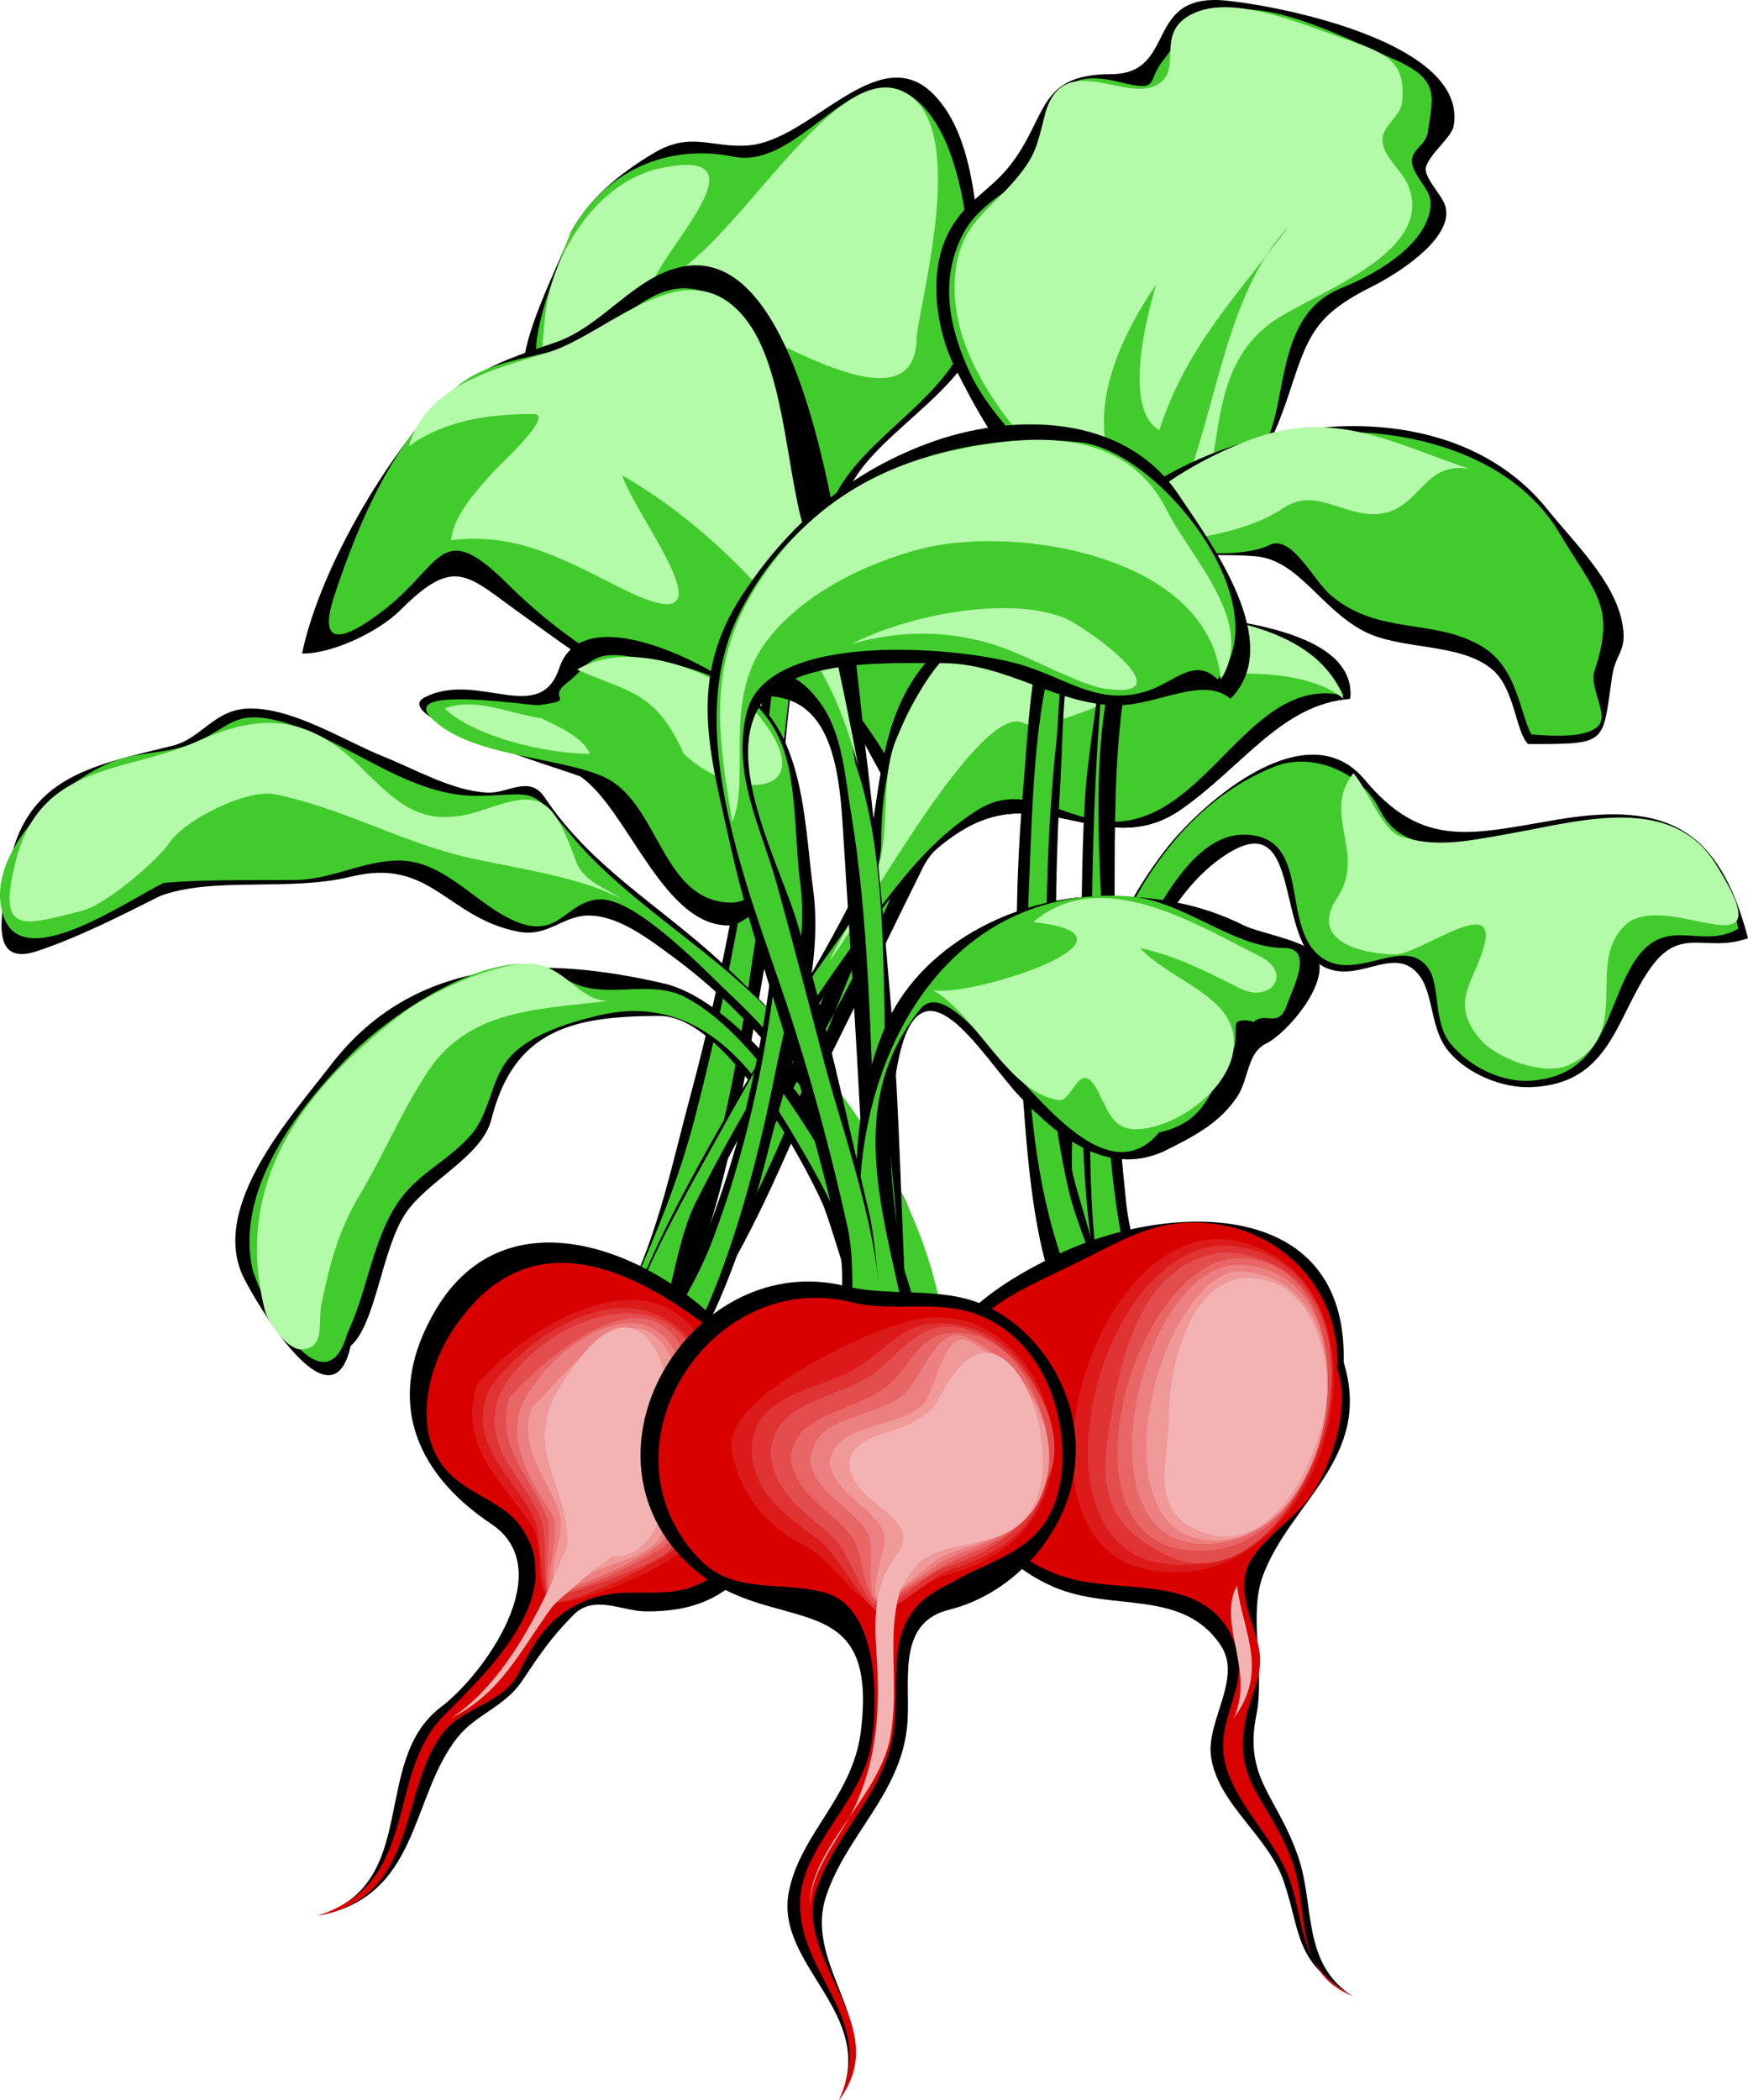 <?xml version="1.0" encoding="UTF-8"?>
<svg enable-background="new 0 0 226.681 272.209"   sodipodi:version="0.32" version="1.0" viewBox="0 0 226.68 272.21" xml:space="preserve" xmlns="http://www.w3.org/2000/svg" xmlns:sodipodi="http://inkscape.sourceforge.net/DTD/sodipodi-0.dtd">
<sodipodi:namedview bordercolor="#666666" borderopacity="1.0" pagecolor="#ffffff"/>

	<path d="m116.36 104.42c-5.313-11.229-20.374-30.581 2.098-34.819 6.978-1.316 21.245 1.054 25.797 7.132 6.833 9.125-0.309 18.461-8.104 24.037-4.59 3.283-13.813 6.34-16.436 11.618-4.056 8.158-8.017 16.454-12.126 24.672-5.874 11.748-15.948 42.495-31.502 44.123 1.046-5.715 10.17-12.116 13.426-17.408 4.524-7.352 8.397-15.275 12.048-23.096 3.619-7.753 6.976-15.61 10.812-23.257 1.87-3.71 5.59-8.76 3.99-12.99"/>
	<path d="m117.62 104.84c-0.947-5.259-5.022-10.465-8.179-14.682-6.393-8.54 0.797-17.344 9.858-18.876 7.188-1.216 18.999 0.017 23.699 6.292 6.295 8.404-0.384 18.249-8.104 22.667-5.801 3.319-12.94 6.225-17.063 11.731-5.313 7.094-8.498 16.963-11.984 25.09-5.807 13.538-14.301 36.68-28.917 42.865 10.821-11.707 18.387-23.746 25.59-38.175 2.84-5.71 18.62-31.9 15.09-36.9" fill="#42CB2C"/>
	<path d="m73.991 30.171c2.427-4.509 6.381-7.681 10.7-10.278 4.92-2.958 7.486-0.67 12.371-1.048 8.122-0.629 16.776-13.761 23.911-6.71 6.146 6.074 5.725 18.83 6.604 26.705 1.108 9.922-12.318 15.811-16.857 23.38-10.882 18.147-8.214 45.111-11.977 65.418-3.732 20.146-7.037 47.58-25.588 60.254-1.668-5.244 6.495-16.428 8.876-21.489 3.479-7.394 5.259-16.04 7.379-23.91 4.489-16.667 7.895-34.585 9.393-51.794 0.975-11.193 4.364-41.272-11.418-45.224-4.267-1.068-18.086 6.008-18.636 5.459-3.472-3.481 3.955-16.802 5.252-20.76"/>
	<path d="m73.991 30.171c4.444-8.032 12.518-11.602 21.187-9.858 8.889 1.788 16.154-14.373 24.12-6.921 5.791 5.417 6.709 18.874 6.709 26.287 0 10.224-12.371 15.418-17.196 23.628-5.306 9.027-5.743 20.841-6.964 31.025-1.407 11.735-3.29 23.405-5.024 35.097-3.12 21.036-8.919 42.651-24.09 58.463 5.712-14.617 13.332-27.397 17.361-42.935 4.605-17.753 7.735-35.565 9.835-53.78 1.569-13.607 3.874-35.69-7.822-45.719-8.933-7.66-12.158 1.397-20 2.958-6.42 1.275 0.926-15.62 1.881-18.248" fill="#42CB2C"/>
	<path d="m118.88 43.595c0.867-6.648 6.846-28.217-2.098-31.882-9.408-3.856-22.737 22.985-32.301 25.168 2.182-5.469 14.93-17.889 1.262-15.1-8.515 1.737-14.435 11.54-15.104 19.716-0.366 4.476-1.186 6.675 3.986 3.564 4.894-2.943 8.822-5.662 14.681-5.662 4.925 1e-3 29.596 18.483 29.576 4.196" fill="#B3FAA9"/>
	<path d="m226.68 121.62c-3.7-14.133-10.379-17.778-24.697-15.39-11.037 1.841-17.43 3.938-25.008-5.164-7.45-8.948-20.847 2.823-25.485 8.625-7.558 9.455-12.274 22.769-13.87 34.726-0.337 2.52-1.936 29.78 5.166 27.958 1.13-0.29-1.063-26.363-0.222-29.728 2.463-9.858 6.649-24.611 15.321-31.096 11.178-8.359 7.271 9.47 13.215 13.426 4.627 3.08 9.455-2.673 12.793 1.255 2.103 2.475 1.472 7.054 3.986 10.069 2.42 2.902 6.962 4.768 10.695 4.613 10.385-0.429 10.975-9.199 15.521-15.518 3.91-5.44 7.1-1.85 12.58-3.78"/>
	<path d="m225.42 120.36c-3.928-19.019-19.805-13.902-34.45-11.458-5.066 0.846-9.666 0.825-12.11-4.063-2.337-4.674-8.592-7.473-13.637-5.455-24.762 9.908-31.366 51.471-22.439 72.988-1.221-16.56-4.791-31.69 3.704-47.632 2.766-5.189 7.593-16.547 14.753-16.547 8.703 0 4.965 10.838 9.438 15.311 4.533 4.534 11.205-2.509 14.471 1.891 1.711 2.305 0.623 6.966 2.938 9.855 2.386 2.979 6.658 5.113 10.486 4.826 9.691-0.728 9.577-9.624 13.424-15.521 4-6.12 8.65-1.33 13.43-4.19" fill="#42CB2C"/>
	<path d="m175.5 100.22c1.707 1.854 3.745 7.397 6.082 8.178 4.389 1.467 8.411 0.66 12.847-0.08 9.199-1.535 22.055-5.929 28.054 3.646 9.526 15.205-6.52 2.977-11.746 7.968-5.274 5.038 1.173 13.887-7.131 18.039-3.221 1.61-9.512-0.684-11.744-3.357-4.014-4.806-0.562-7.422 0.629-12.163 1.643-6.542-8.396 1.258-11.537 1.258-3.604 0-11.498-1.408-7.549-7.341 3.84-5.77-2.09-10.86 2.1-16.16" fill="#B3FAA9"/>
	<path d="m20.721 116.16c-5.154 2.577-10.463 5.304-15.941 7.13-6.429 2.143-4.359-5.422-3.884-9.197 1.685-13.395 10.729-14.76 21.501-17.44 3.81-0.948 5.419-4.821 10.069-4.821 5.744 0 12.104 4.167 17.367 6.274 4.156 1.664 8.705 4.337 13.254 4.63 2.824 0.182 5.541-2.382 7.552 0.629 6.037 9.037 14.919 14.018 22.797 21.286 9.807 9.049 17.954 18.896 23.936 30.859 1.653 3.306 8.865 26.89 4.024 24.41-2.934-1.502-3.877-9.986-4.708-12.758-1.789-5.966-3.907-12.039-7.041-17.445-5.633-9.719-13.142-18.887-22.231-25.59-3.329-2.455-7.35-5.583-11.327-5.453-3.155 0.104-5.095 2.795-8.807 2.098-9.395-1.765-11.331-9.716-21.813-7.132-7.967 1.96-17.87-0.08-24.741 2.51"/>
	<path d="m21.139 114.48c-5.145 2.573-17.849 11.412-20.556 4.617-3.414-8.567 8.976-19.459 15.943-20.974 3.565-0.775 5.942-0.6 9.225-2.097 3.978-1.814 4.702-3.852 9.79-2.72 8.862 1.973 16.845 9.91 26.288 9.847 7.537-0.05 6.699-1.587 12.163 5.035 6.312 7.649 15.518 13.192 22.926 20.033 13.657 12.61 27.113 32.63 25.734 52.118-2.868-3.708-3.363-9.113-4.707-13.594-1.997-6.66-4.873-12.531-8.269-18.564-4.067-7.225-8.657-13.322-14.711-19.019-3.231-3.041-12.427-12.788-17.197-12.584-4.38 0.188-5.174 5.138-10.696 2.937-5.198-2.072-9.334-7.972-15.313-7.972-4.686 0-8.682 2.458-13.424 2.52-5.787 0.05-12.181-0.08-17.19 0.39" fill="#42CB2C"/>
	<path d="m74.831 111.97c-3.106-8.481-4.453-9.696-11.745-7.132-7.834 2.755-10.98-0.076-16.359-5.455-6.816-6.816-13.183-6.906-20.976-3.353-9.148 4.172-20.491 2.707-23.707 15.551-2.421 9.674 0.727 8.451 8.607 6.469 3.158-0.794 9.868-6.625 11.325-8.808 2.036-3.05 10.101-6.998 13.635-6.294 8.639 1.72 16.438 6.219 24.959 8.18 6.113 1.407 14.731 2.484 20.134 5.453-2.169-1.52-4.648-2.1-5.873-4.61" fill="#B3FAA9"/>
	<path d="m45.468 174.47c-2.467 11.289-12.46-6.028-13.842-8.808-4.57-9.189 6.128-20.929 11.327-27.684 11.045-14.351 27.979-14.036 43.205-10.487 8.248 1.923 18.312 14.474 22.272 21.826 2.055 3.815 15.004 29.124 8.349 32.284-2.411 1.145-8.567-22.203-10.16-25.705-2.962-6.515-12.832-24.21-21.092-24.21-11.465 0-18.911 1.899-21.812 13.422-1.212 4.813-8.293 7.939-11.116 12.165-3.107 4.64-3.878 14.44-7.132 17.19"/>
	<path d="m45.05 172.79c-2.958 10.764-11.608-4.747-12.375-8.599-2.048-10.272 6.1-20.784 13.002-27.688 4.782-4.781 15.582-12.06 22.862-11.535 2.951 0.213 4.368 2.195 7.132 2.937 4.188 1.125 9.047-0.722 13.004 1.259 8.891 4.454 17.326 18.736 21.812 27.264 2.728 5.186 4.862 10.891 5.453 16.779 0.253 2.519 1.294 8.854-1.678 4.405-2.278-3.408-1.929-9.778-3.261-13.773-2.176-6.526-5.144-11.772-8.669-17.649-5.93-9.888-13.125-17.391-24.981-14.508-3.726 0.906-8.746 2.443-11.327 5.452-2.441 2.846-2.426 7.153-5.034 10.065-3.426 3.825-7.332 4.977-10.052 9.726-2.786 4.89-3.477 10.82-5.886 15.88" fill="#42CB2C"/>
	<path d="m79.865 129.59c-8.927 1.285-18.679 0.753-24.329 9.228-3.337 5.006-5.793 10.876-8.812 15.941-2.82 4.733-3.873 8.718-5.03 14.26-0.495 2.368 0.59 5.874-2.728 5.874-1.731 0-4.229-3.501-4.615-5.034-4.208-16.754 5.045-28.885 18.248-38.802 3.295-2.476 13.46-7.333 17.828-5.872 3.747 1.25 5.522 5.31 9.438 4.4" fill="#B3FAA9"/>
	<path d="m175.09 90.573c0.95-9.643-18.809-10.526-25.029-11.214-11.329-1.254-24.555-2.092-31.6 8.699-5.885 9.014-3.725 20.261-8.39 29.363-5.515 10.76-12.46 21.007-18.347 31.603-5.701 10.26-11.901 22.15-13.224 33.98-0.505 4.521-1.146 8.368 2.625 4.474 3.65-3.771 3.415-12.451 4.878-17.213 3.839-12.494 9.962-23.781 16.935-34.803 5.521-8.727 13.555-23.774 23.101-28.541 9.897-4.941 17.885 4.54 27.235-2.081 8.09-5.734 12.96-13.558 21.81-14.267"/>
	<path d="m175.09 90.573c0.95-9.643-18.809-10.526-25.029-11.214-11.329-1.254-24.555-2.092-31.6 8.699-5.885 9.014-3.725 20.261-8.39 29.363-5.515 10.76-12.46 21.007-18.347 31.603-5.701 10.26-11.901 22.15-13.224 33.98-0.505 4.521-1.146 8.368 2.625 4.474 3.65-3.771 3.415-12.451 4.878-17.213 3.839-12.494 9.962-23.781 16.935-34.803 5.521-8.727 13.555-23.774 23.101-28.541 9.897-4.941 17.885 4.54 27.235-2.081 8.09-5.734 12.96-13.558 21.81-14.267"/>
	<path d="m174.25 90.155c-5.698-11.622-23.444-10.487-34.538-10.487-17.629 0-25.446 12.83-25.446 29.572 0 6.34-5.959 12.719-9.229 17.828-4.367 6.822-8.338 13.75-12.273 20.836-6.957 12.527-15.254 26.833-14.574 41.667 6.895-4.258 8.039-25.725 11.955-33.558 6.452-12.904 13.861-24.561 22.391-36.195 4.117-5.615 8.311-11.125 14.284-14.856 6.161-3.847 11.478 1.617 17.65 1.554 12.23-0.12 17.65-19.192 29.79-16.355" fill="#42CB2C"/>
	<path d="m112.58 115.32c3.601-5.608 1.031-13.649 3.791-19.855 3.758-8.45 7.579-14.508 17.431-15.49 11.184-1.115 35.792-2.458 40.442 10.595-5.407-4.371-16.607-3.463-23.01-2.297-3.964 0.722-15.464 6.979-18.518 5.445-5.767-2.896-21.667 26.768-25.171 30.832 1.46-2.97 3.53-6.25 5.04-9.23" fill="#B3FAA9"/>
	<path d="m112.58 99.802c-1.634-11.449-4.977-69.037-24.12-65.228-6.262 1.247-10.342 7.783-16.568 9.858-6.712 2.238-11.876 4.062-16.593 9.571-6.687 7.81-14.021 20.644-16.127 30.699 3.681 0.094 9.797-2.666 12.795-5.664 7.096-7.096 8.612-4.433 15.729 0.629 8.723 6.205 17.025 13.163 28.105 10.905 10.869-2.215 12.845 6.228 13.467 16.22 1.542 24.769 3.312 49.138 3.312 73.969 0 2.342 2.38 5.591 4.615 3.355 2.197-2.197 0.534-10.52 0.376-13.368-0.73-13.21-0.87-26.491-1.965-39.672-0.88-10.44-1.81-20.87-3.04-31.278"/>
	<path d="m110.91 98.963c-1.78-11.836-4.622-22.928-7.972-34.394-2.595-8.883-1.458-24.797-12.793-27.057-5.5-1.096-9.497 4.358-14.055 6.501-5.248 2.468-11.919 2.161-16.566 5.872-8.297 6.626-12.88 17.453-16.15 27.266-2.529 7.59 2.009 5.402 6.712 1.678 7.274-5.761 7.134-11.734 15.728-3.144 5.898 5.896 17.657 15.048 26.219 13.63 6.404-1.06 9.44-4.763 14.26 1.68 2.959 3.956 3.282 9.63 4.063 14.313 2.319 13.9 2.462 28.518 3.099 42.578 0.175 3.873 0.872 37.974 2.485 37.491 3.268-0.977-0.578-36.138-0.836-40.272-0.89-14.3 0.55-32.68-4.19-46.147" fill="#42CB2C"/>
	<path d="m104.19 83.445c-5.55-8.287-14.822-16.925-23.489-21.813 1.758 5.524 15.543 22.433-0.031 14.665-7.635-3.808-13.646-7.334-22.201-6.275 0.469-3.406 3.202-6.279 5.453-8.812 0.813-0.915 8.145-7.55 5.241-7.55-5.861 0-11.601 0.855-16.15 4.195 2.317-8.007 11.176-10.026 18.041-12.162 8.062-2.508 18.047-13.822 25.586-4.408 5.015 6.261 5.283 19.262 7.55 27.057 2.989 10.277 5.129 20.536 7.132 31.043-1.59-5.792-3.61-11.143-7.13-15.94" fill="#B3FAA9"/>
	<path d="m149.08 77.989c8.36-8.355 14.379-15.67 18.035-26.844 2.542-7.769 3.359-10.284 10.908-14.053 2.961-1.479 10.485-6.117 9.438-10.278-0.393-1.561-2.979-3.856-2.518-5.243 0.584-1.757 3.313-3.796 3.568-5.241 1.872-10.628-21.854-15.487-29.537-16.253-10.787-1.075-6.175 9.539-14.93 9.539-9.552 0-8.186 5.571-13.002 11.745-2.852 3.654-6.276 4.789-8.376 9.509-2.228 5.006-1.225 11.982 1.174 16.779 2.728 5.454 5.686 10.787 10.04 15.143 5.002 5.002 9.222 8.215 9.324 15.62 0.117 8.449-2.113 17.494-2.56 25.998-0.563 10.757-0.374 21.53-0.374 32.3 0 9.817 0.204 19.716 2.098 29.37 0.451 2.301 5.804 23.414 7.759 15.521 1.888-7.622-3.259-17.849-4.072-25.576-1.126-10.687-1.875-21.557-1.589-32.311 0.37-14.02-1.02-33.693 4.61-45.721"/>
	<path d="m147.4 79.25c7.39-7.392 16.111-15.917 18.248-26.639 1.292-6.483 2.035-12.766 8.391-15.311 4.04-1.618 10.171-5.067 11.324-9.647 0.653-2.595-0.801-3.279-1.889-5.454-1.35-2.7 1.387-2.994 1.678-5.035 0.682-4.78 1.717-6.87-4.691-9.619-5.548-2.38-13.042-6.32-19.154-6.32-8.059 0-6.842 2.036-10.549 6.714-2.082 2.627-0.292 4.012-5.453 2.724-10.245-2.555-7.416 5.035-11.324 10.696-2.47 3.577-6.905 4.583-9.217 9.199-2.942 5.876-1.643 12.061 1.021 17.766 4.826 10.338 19.684 18.228 18.152 30.535-2.176 17.489-2.407 34.647-2.407 52.272 0 14.931-2.065 40.545 7.967 52.988 2.321-7.01-2.913-17.222-4.169-24.338-1.821-10.326-2.122-21.115-2.122-31.584-0.01-13.63-3.37-36.888 4.19-48.95" fill="#42CB2C"/>
	<path d="m141.95 66.667c-7.951-7.957-19.43-19.012-18.037-31.461 0.709-6.335 4.453-7.903 7.973-12.166 2.329-2.821 2.598-4.079 3.563-7.97 2.334-9.403 11.346-0.782 15.312-4.615 2.291-2.214-0.916-6.583 4.195-8.807 5.45-2.372 14.65 1.807 19.768 3.511 5.452 1.816 7.688 3.177 7.076 8.233-0.197 1.634-2.482 2.974-2.514 4.613-0.044 2.302 2.547 4.06 3.354 6.083 3.673 9.215-13.73 14.265-18.459 18.245-6.085 5.122-5.874 12.227-7.338 19.507-0.67 3.331-8.047 16.823-11.537 17.41-0.14 0.279-0.278 0.557-0.418 0.836 0.99-4.515 1-10.296-2.92-13.419" fill="#B3FAA9"/>
	<path d="m167.12 29.332c-6.564 8.864-13.256 15.516-16.779 26.426-4.705-2.69-1.734-14.428-0.416-18.876-4.218 6.158-8.164 14.395-6.293 21.813 1.643 6.513 4.754 9.028 2.938 16.361 11.58-12.225 9.53-33.836 20.55-45.724" fill="#42CB2C"/>
	<path d="m198.16 96.447c10.473 0 9.594 0.066 10.904-8.807 0.465-3.144 2.082-3.194 1.258-7.132-1.127-5.387-6.319-10.317-9.646-14.473-13.835-17.278-44.603-11.837-58.305 2.306-8.726 9.006-8.688 22.462-9.712 34.272-1.15 13.27-1.043 26.54 0.016 39.812 0.601 7.545 1.625 26.958 8.646 31.624 6.765 4.496-1.867-19.15-2.307-22.44-2.281-17.091-2.523-33.494-1.478-50.734 0.577-9.509-0.433-28.483 12.802-28.757 3.326-0.069 9.201-0.326 12.586 0 5.438 0.523 8.32 6.706 13.842 9.647 4.872 2.595 12.535 1.44 16.777 5.034 2.89 2.452 3.01 8.083 4.62 9.653"/>
	<path d="m198.58 95.19c2.065 0.177 7.41 0.626 8.813-1.258 1.108-1.489-1.304-4.893-0.631-6.923 2.787-8.413 0.231-9.954-4.615-18.037-8.766-14.618-33.631-15.943-46.632-8.725-21.283 11.817-21.15 32.424-22.061 54.33-0.771 18.581-1.264 44.46 10.177 60.312 1.097-5.858-3.632-14.502-5.035-20.556-2.222-9.587-2.938-19.453-2.938-29.27 0-9.657 0.292-19.032 1.305-28.646 0.81-7.684-0.147-17.437 6.246-23.042 5.057-4.433 8.421-1.9 14.264-1.68 2.081 0.079 5.229-0.092 7.129-1.046 2.89-1.452 5.731 4.608 7.971 6.503 6.271 5.306 13.423 2.879 19.717 6.71 4.44 2.712 4.79 8.493 6.29 11.331" fill="#42CB2C"/>
	<path d="m136.49 81.766c3.822-11.955 13.99-20.356 25.588-24.751 10.865-4.118 18.403 0.38 28.527 3.777-5.81-1.02-6.2 4.48-10.91 5.664-4.771 1.198-8.782-3.589-13.213-0.631-10.33 6.898-25.78 1.237-30 15.941" fill="#B3FAA9"/>
	<path d="m150.76 149.3c3.749-1.866 7.27-3.579 9.648-7.127 1.557-2.322 1.255-5.669 3.775-6.923 2.724-1.355 8.105-7.644 6.711-11.118-0.85-2.118-7.478-3.106-9.616-4.177-5.793-2.9-11.667-3.791-18.069-3.791-11.531 0-24.049 6.399-28.525 17.197-4.504 10.865-4.531 24.286-1.676 35.656 0.817 3.253 2.071 10.032 4.613 12.586 3.339 3.354 1.846-7.299 1.476-8.779-2.749-10.994-4.743-22.81-2.864-34.06 2.801-16.776 11.07-1.819 16.07 3.409 4.94 5.16 11.15 10.28 18.46 7.12"/>
	<path d="m150.76 149.3c3.749-1.866 7.27-3.579 9.648-7.127 1.557-2.322 1.255-5.669 3.775-6.923 2.724-1.355 8.105-7.644 6.711-11.118-0.85-2.118-7.478-3.106-9.616-4.177-5.793-2.9-11.667-3.791-18.069-3.791-11.531 0-24.049 6.399-28.525 17.197-4.504 10.865-4.531 24.286-1.676 35.656 0.817 3.253 2.071 10.032 4.613 12.586 3.339 3.354 1.846-7.299 1.476-8.779-2.749-10.994-4.743-22.81-2.864-34.06 2.801-16.776 11.07-1.819 16.07 3.409 4.94 5.16 11.15 10.28 18.46 7.12"/>
	<path d="m150.34 146.78c6.609-1.469 6.742-6.252 9.648-10.905 0.427-0.683 0.028-2.992 0.422-3.359 0.513-0.478 2.269-0.163 2.098 0 1.59-1.514 3.325 0.938 4.402-2.304 0.666-2.005 3.603-7.343-0.42-7.343-6.697 0-13.104-6.279-20.344-6.71-33.304-1.984-43.154 43.348-27.266 66.276-0.395-17.247-12.082-35.964 0.42-51.595 5.54-6.95 20.85 28.02 31.04 15.92" fill="#42CB2C"/>
	<path d="m120.97 128.33c5.746 3.29 9.838 13.397 16.36 14.264 1.707 0.227 2.557-4.969 4.615-1.886 1.469 2.2 1.909 5.663 5.242 5.663 5.03 0 12.215-4.962 12.793-10.487 0.7-6.691-7.882-8.499-12.162-13.006 4.846 1.037 8.652 3.081 13.004 5.243 3.976 1.977 6.94-1.992 2.516-4.194-8.3-4.131-20.526-11.887-29.361-4.404 16.6 1.81-7.97 9.78-13 8.82" fill="#B3FAA9"/>
	<path d="m75.253 100.64c-2.094-0.854-25.281-7.717-20.136-10.278 6.907-3.438 14.883 3.824 17.408-3.775 3.324-10.003 23.183 1.269 26.848 5.663 4.995 5.989 5.064 15.5 6.079 23.071 1.467 10.949-3.064 22.735-5.696 33.277-2.716 10.878-6.614 23.138-13.412 32.193-0.63 0.839-8.391 10.106-7.107 5 1.447-5.754 5.346-10.685 7.97-15.938 5.7-11.416 9.284-23.123 11.535-35.656 0.974-5.423 1.68-10.646 1.68-16.15 0-2.257-4.047 1.783-5.457 1.886-8.838 0.65-13.464-15.02-19.71-19.29"/>
	<path d="m78.186 100.64c-6.34-2.675-17.251-2.574-22.229-7.552-4.342-4.342 13.051-1.57 13.84-1.677 5.376-0.728 0.856-0.707 3.777-2.938 2.659-2.031 2.841-4.045 7.52-3.463 8.313 1.035 17.579 3.276 20.583 12.275 1.642 4.918 1.398 11.896 2.1 17.196 1.063 8.037-1.556 16.162-3.133 24.054-3.259 16.303-9.007 38.5-21.618 50.194 2.175-9.928 9.824-18.498 13.424-28.105 4.024-10.74 6.526-21.746 7.972-33.136 0.207-1.627 2.097-11.007 0.835-12.167-0.693-0.637-4.664 1.68-6.29 1.68-9.296 0.01-9.391-13.13-16.784-16.35" fill="#42CB2C"/>
	<path d="m70.218 93.092c-4.371-0.636-8.552-2.776-12.584-1.257 4.012 3.722 13.281 5.887 18.876 5.87-1.049-2.279-3.924-3.388-6.292-4.613" fill="#B3FAA9"/>
	<path d="m88.673 97.705c-3.643-8.101-7.013-7.915-13.842-10.905 6.725-4.127 18.822 0.128 23.493 5.87 8.796 10.81-3.211 11.28-9.651 5.035" fill="#B3FAA9"/>
	<path d="m159.57 90.573c7.166-7.219-2.608-20.265-6.713-26.426-7.071-10.613-21.654-10.755-32.686-6.618-10.156 3.81-17.986 10.522-23.941 19.625-7.213 11.025-4.136 20.566-1.479 32.579 2.677 12.102 7.207 23.782 10.286 35.794 1.515 5.911 3.316 11.814 4.071 17.884 0.436 3.5-0.757 14.688 1.803 16.932 5.539 4.855 2.619-19.597 1.922-22.556-3.005-12.763-5.727-25.694-9.476-38.268-2.157-7.234-9.251-20.164-5.031-27.684 3.702-6.595 17.376-5.875 23.908-5.875 8.368 0 14.844 5.453 22.652 5.453 5.26 0.019 11.18-3.884 14.69-0.821"/>
	<path d="m157.89 88.058c8.315-9.658-7.636-29.702-17.867-30.73-17.975-1.808-35.922 5.606-44.214 22.341-7.393 14.919 1.248 35.612 6.136 50.282 3.174 9.525 5.773 19.25 7.953 29.051 1.497 6.728-0.49 15.759 2.272 21.759 5.692-11.229-2.157-31.172-5.136-42.497-2.075-7.885-4.11-15.781-6.292-23.637-2.093-7.535-5.889-14.327-3.893-22.344 2.695-10.821 28.608-8.468 36.295-5.902 5.614 1.874 9.702 5.17 15.728 3.146 3.52-1.173 6.08-4.402 9.03-1.462" fill="#42CB2C"/>
	<path d="m94.965 106.52c-1.882-11.206-3.25-20.142 2.937-30.203 5.896-9.588 14.409-15.413 25.309-17.836 10.499-2.335 22.668-3.245 28.176 7.768 3.07 6.139 11.602 14.484 6.922 21.813-1.479-15.997-26.412-20.032-38.646-16.976-7.416 1.853-15.958 6.049-20.503 12.363-5.439 7.555-1.797 17.631-4.192 23.071" fill="#B3FAA9"/>
	<path d="m143.63 89.315c10.108 1.26-2.896-8.217-5.844-9.321-7.536-2.822-20.389-0.121-27.296 3.451 6.39-1.831 13.101-1.772 19.298 0.418 4.31 1.527 10.62 5.13 13.84 5.452" fill="#B3FAA9"/>
	<path d="m93.707 171.95c-9.359-9.871-28.029-17.479-37.124-2.306-6.797 11.34-3.053 21.094 7.132 27.895 8.916 5.953-1.13 19.655-6.501 23.7-9.277 6.987-2.539 22.929-15.941 27.057 13.219-2.433 11.865-15.259 18.037-23.071 2.38-3.013 6.153-3.99 8.392-7.343 2.286-3.423 3.812-5.7 6.71-8.599 2.623-2.623 6.275-0.457 9.231-0.42 5.986 0.076 10.403-1.572 14.182-6.432 8.925-11.48 6.375-21.47-4.118-30.49"/>
	<path d="m92.868 172.79c-11.213-8.765-24.784-15.095-34.394 0-3.022 4.747-4.754 12.249-1.05 17.197 2.663 3.558 7.423 4.424 9.858 7.55 6.932 8.901-4.132 19.194-9.647 24.75-7.796 7.854-2.895 21.503-16.361 26.009 13.249-2.422 10.328-16.447 16.361-23.911 2.487-3.077 7.702-3.642 9.647-7.55 1.715-3.446 3.338-6.375 6.71-8.39 7.75-4.631 13.385 1.299 20.742-6.061 11.276-11.28 7.406-19.63-1.866-29.6" fill="#D90000"/>
	<path d="m77.768 205.51c11.271-0.858 13-6.895 15.939-16.779 4.414-14.842-9.275-24.356-23.04-19.202-5.303 1.985-10.936 7.57-10.936 13.539 0 7.506 6.58 9.678 9.229 15.732 0.953 2.177-0.288 8.036 1.675 9.225 1.262 0.77 5.715-2.17 7.133-2.51" fill="#D90000"/>
	<path d="m61.829 179.5c-2.407 8.048 3.086 12.191 7.13 18.248 1.934 2.896-0.166 8.929 2.935 9.857 2.634 0.789 16.122-4.964 17.41-7.552 3.474-6.979 5.815-18.152 2.308-25.166-6.72-13.44-23.867-2.6-29.783 4.61" fill="#DD1A1A"/>
	<path d="m63.504 179.92c-3.33 7.403 3.269 11.268 5.874 17.197 0.868 1.976 0.629 9.725 2.098 10.486 1.826 0.947 15.266-5.482 16.779-7.55 3.458-4.727 5.925-18.706 2.937-23.91-7.505-13.07-21.933-4.04-27.688 3.77" fill="#E03333"/>
	<path d="m64.766 180.76c-2.502 7.244 3.255 10.432 5.452 16.361 0.846 2.283-0.098 8.778 1.258 9.646 0.971 0.622 14.686-4.191 15.73-6.29 2.697-5.419 5.633-16.212 3.986-22.233-3.819-13.97-21.217-7.44-26.426 2.51" fill="#E44D4D"/>
	<path d="m66.023 181.18c-1.898 6.729 3.104 10.28 5.035 15.939 0.476 1.396-0.613 8.629 0 9.229 1.438 1.409 13.808-4.582 15.52-6.295 3.624-3.626 4.34-17.059 3.146-21.812-3.912-15.57-18.651-2.61-23.701 2.93" fill="#E86666"/>
	<path d="m67.699 182.02c-1.988 4.886 1.108 10.021 3.777 14.051 1.616 2.44-1.137 8.782 0 9.856 1.184 1.118 13.726-4.382 14.891-6.71 2.491-4.984 3.661-15.469 2.306-20.975-3.154-12.81-16.566-4.97-20.974 3.78" fill="#EC8080"/>
	<path d="m68.961 182.44c-1.812 5.33 2.01 8.944 3.563 13.633 0.91 2.747-1.442 6.79-0.631 8.599 1.042 2.322 3.06 0.039 5.875-1.258 2.135-0.983 5.798-1.615 7.55-3.777 2.483-3.064 4.041-17.233 2.728-21.181-4.621-13.89-13.86-1.05-19.085 3.99" fill="#F09999"/>
	<path d="m79.448 201.73c13.573 0.868 8.814-48.849-7.132-21.392-4.412 7.596 1.409 12.239 1.258 19.716-0.046 2.313-2.898 4.575-0.418 5.453 0.769 0.27 6.711-4.06 6.292-3.78" fill="#F4B3B3"/>
	<path d="m73.155 201.32c-2.953 7.357-7.86 17.019-14.682 21.392 6.562-3.281 8.959-8.713 13.002-14.26 1.011-1.387 6.112-5.046 6.292-6.292 0.444-3.06-3.041-2.87-4.612-0.84" fill="#F4B3B3"/>
	<path d="m174.25 176.57c0.541-21.965-23.604-20.589-37.336-13.842-8.438 4.146-18.533 10.487-15.19 21.644 2.691 8.983 5.704 17.378 14.984 21.354 7.55 3.234 16.65 0.136 21.601 7.55 2.845 4.261-1.954 9.85-1.256 14.471 0.935 6.18 7.44 10.207 9.436 16.15 2.327 6.934 1.274 10.347 9.02 14.892-6.72-4.182-4.979-11.694-7.133-18.036-2.726-8.021-7.108-10.186-5.451-18.459 1.142-5.698-1.051-12.905 0.84-18.036 3.53-9.56 14.27-15.29 10.49-27.67"/>
	<path d="m173.41 177.41c0.554-9.641-6.581-17.595-15.909-18.768-7.355-0.925-11.498 1.918-17.649 4.925-9.469 4.628-17.197 7.188-17.197 19.156 0 9.694 6.942 19.595 16.357 21.952 7.463 1.869 17.4-0.512 20.975 7.972 2.354 5.589-2.139 9.587-1.258 15.1 0.931 5.828 6.681 10.432 8.6 16.15 2.051 6.11 0.997 10.961 8.18 14.892-8.027-3.227-5.595-11.214-7.969-17.618-3.061-8.257-7.915-10.12-5.873-18.877 0.774-3.321 2.39-5.561 1.469-9.229-0.775-3.086-2.509-6.513-1.469-9.647 1.126-3.395 6.32-6.551 8.389-9.647 2.9-4.33 5.08-11.8 3.36-16.34" fill="#D90000"/>
	<path d="m172.57 182.44c2.054-10.284-4.88-23.307-16.357-22.653-13.479 0.767-17.056 15.022-17.972 26.062-0.912 10.98 2.352 19.807 15.034 18.405 9.66-1.07 21.22-12.13 19.3-21.82" fill="#D90000"/>
	<path d="m159.15 160.63c-18.271-1.503-28.902 39.075-10.486 42.787 24.31 4.89 34.82-39.08 10.49-42.79" fill="#DD1A1A"/>
	<path d="m159.57 161.47c-16.861-1.13-26.823 38.026-9.23 41.107 22.88 4 32.02-38.92 9.23-41.11" fill="#E03333"/>
	<path d="m159.57 162.31c-11.566 0.45-14.244 13.692-15.73 22.651-1.471 8.859 0.271 13.033 7.34 16.567 17.49 8.74 33.72-36.42 8.39-39.22" fill="#E44D4D"/>
	<path d="m159.57 163.15c-13.155 2.147-22.186 35.873-5.875 37.752 21.58 2.48 25.2-39.56 5.87-37.75" fill="#E86666"/>
	<path d="m159.98 163.98c-12.1 1.079-19.911 34.603-5.031 36.077 19.35 1.91 24.31-36.9 5.03-36.08" fill="#EC8080"/>
	<path d="m159.98 164.82c-10.202 2.447-17.737 33.748-3.355 34.815 17.43 1.29 22.43-35.25 3.36-34.82" fill="#F09999"/>
	<path d="m171.73 183.28c1.348-6.518-1.316-17.509-9.65-17.619-7.892-0.104-10.488 11.743-10.488 18.037 0 5.401-2.703 11.987 3.777 14.682 9.4 3.91 14.99-8.24 16.36-15.1" fill="#F4B3B3"/>
	<path d="m160.41 205.51c-2.619 4.962 2.397 11.058-0.422 17.196 4.58-6.17 1.21-11.07 0.42-17.2" fill="#F4B3B3"/>
	<path d="m139.43 189.57c0.822-8.438-4.377-17.287-12.166-20.556-5.403-2.267-11.968-0.897-17.616-2.307-19.441-4.851-35.664 20.734-20.789 35.633 10.533 10.549 25.276 1.979 22.775 22.075-1.055 8.479-7.816 13.22-9.328 20.734-1.948 9.685 11.73 15.843 6.503 27.058 6.526-9.532-4.788-17.062-1.68-26.429 2.616-7.884 9.512-13.118 10.487-21.812 0.621-5.53-1.668-13.54 5.451-15.313 8.61-2.12 15.74-10.33 16.37-19.07"/>
	<path d="m137.75 189.99c0.405-8.052-3.207-16.832-11.326-19.717-5.105-1.813-10.741-0.172-15.939-1.466-18.617-4.633-33.664 19.354-19.505 33.558 4.41 4.424 11.116 2.456 16.361 4.194 6.677 2.214 6.527 14.187 5.663 19.508-1.201 7.398-8.873 13.074-9.229 20.134-0.494 9.784 10.058 15.229 5.035 26.009 7.254-9.645-6.021-18.022-2.939-27.269 2.517-7.551 9.062-12.596 10.067-20.972 0.749-6.239-1.146-13.202 4.616-17.201 7.64-5.29 16.35-4.77 17.2-16.77" fill="#D90000"/>
	<path d="m112.17 207.61c2.615 3.929 20.957-7.463 23.072-11.326 5.986-10.933-2.085-27.175-15.104-26.426-5.55 0.319-11.996 4.366-16.986 6.503-8.188 3.506-13.948 8.055-8.601 17.407 3.972 6.96 16.051 8.14 17.621 13.85" fill="#D90000"/>
	<path d="m94.965 188.31c1.023 5.359 4.468 9.582 9.231 11.953 3.443 1.714 5.835 5.998 8.387 7.341 3.549 1.866 6.449-2.551 10.486-3.565 7.438-1.869 12.906-7.187 13.424-14.893 0.685-10.194-7.256-20.493-18.035-18.037-6.42 1.47-25.456 10.38-23.495 17.2" fill="#DD1A1A"/>
	<path d="m97.484 188.73c0.833 5.966 5.415 8.174 9.229 11.326 1.729 1.43 5.785 8.529 7.128 8.808 1.75 0.362 7.432-4.717 9.02-5.243 7.041-2.334 12.094-5.544 13.217-13.211 1.275-8.713-4.558-19.278-14.683-18.877-4.703 0.187-6.569 3.56-10.487 5.871-5.06 2.98-13.888 3.24-13.426 11.32" fill="#E03333"/>
	<path d="m100 189.15c0.983 5.243 5.076 7.129 8.389 10.486 1.395 1.414 3.972 7.987 5.035 8.39 2.214 0.839 6.652-4.034 9.018-4.821 7.374-2.452 10.107-4.963 13.425-11.537 3.762-7.453-5.218-20.13-13.214-19.715-4.339 0.226-6.261 3.953-9.646 6.292-4.43 3.06-13.671 3.53-13 10.9" fill="#E44D4D"/>
	<path d="m102.52 189.15c1.063 5.154 5.202 6.317 7.968 10.069 1.557 2.112 1.384 7.561 3.355 8.389 1.177 0.494 6.896-3.952 9.229-5.034 5.742-2.665 11.104-4.104 12.584-10.904 1.564-7.186-3.47-19.874-12.584-18.877-4.383 0.479-5.001 4.739-8.389 7.132-4.79 3.38-11.66 3.22-12.16 9.22" fill="#E86666"/>
	<path d="m105.03 189.57c1.391 4.731 5.727 5.812 7.55 9.229 0.969 1.817-0.502 8.002 1.258 8.807 0.966 0.441 7.22-4.72 8.811-5.452 5.587-2.571 10.638-3.285 12.586-9.646 2.606-8.51-2.575-15.534-9.65-19.088-4.16-2.09-5.977 5.378-8.387 7.339-4.2 3.42-11.7 2.36-12.17 8.81" fill="#EC8080"/>
	<path d="m107.55 189.57c0.917 4.486 5.815 5.703 7.132 9.229 0.595 1.593-2.536 7.978-0.418 8.807 0.82 0.321 6.214-5.1 7.968-5.874 5.177-2.286 10.8-2.428 13.007-8.39 3.071-8.297-3.012-16.199-9.65-19.503-3.212-1.599-4.302 6.75-5.872 8.181-3.81 3.46-11.21 2.23-12.17 7.54" fill="#F09999"/>
	<path d="m113.84 206.77c2.613 1.798 3.379-2.94 5.874-4.612 4.26-2.854 10.132-1.212 13.634-5.874 5.485-7.303-2.022-27.997-9.439-18.454-2.809 3.613-1.59 4.474-5.873 6.71-2.653 1.385-9.898 2.036-7.339 7.13 1.449 2.884 4.903 3.947 6.292 6.714 1 1.97-2.68 6.21-3.14 8.38" fill="#F4B3B3"/>
	<path d="m118.46 202.16c-4.39 7.747-1.598 14.121-2.938 22.649-1.258 8.002-10.682 14.823-10.487 22.235 0.171-4.967 3.896-8.679 5.875-13.006 2.346-5.13 3.026-10.263 2.933-15.939-0.081-4.984-1.178-9.987 1.262-14.682 2.11-4.03 4.77-4.62 3.37-1.25" fill="#F4B3B3"/>

</svg>
